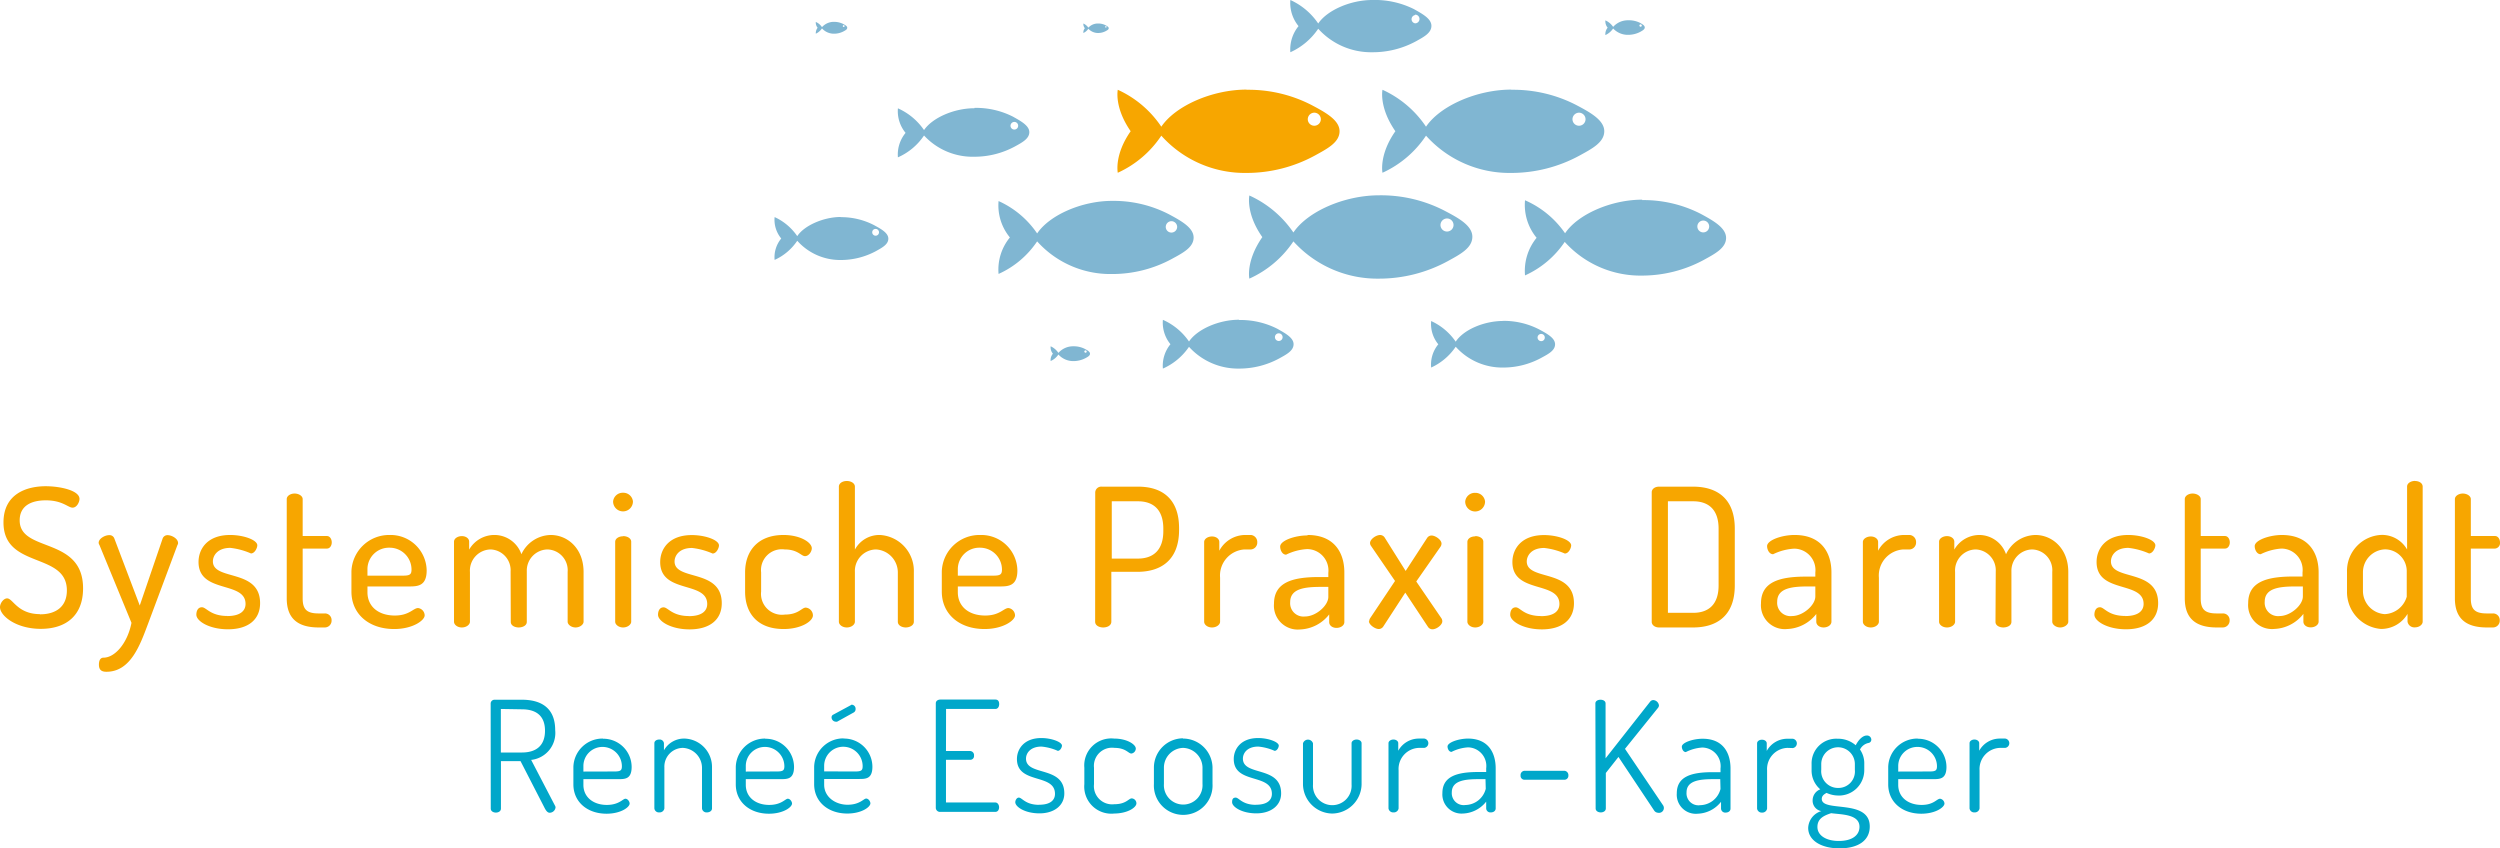 <?xml version="1.0" encoding="UTF-8"?> <svg xmlns="http://www.w3.org/2000/svg" viewBox="0 0 287.11 97.41"><defs><style>.a{fill:#f7a600;}.b{fill:#00a7ca;}.c{fill:#80b6d2;}</style></defs><path class="a" d="M283.76,63h2.79a.64.64,0,0,0,.56-.71c0-.37-.23-.73-.56-.73h-2.79V57.32c0-.37-.46-.64-.92-.64s-.91.27-.91.64v11.4c0,2.32,1.28,3.34,3.67,3.34h.69a.78.78,0,0,0,.79-.82.76.76,0,0,0-.79-.79h-.69c-1.37,0-1.84-.47-1.84-1.73Zm-12.39,2.68a2.64,2.64,0,0,1,2.53-2.59,2.51,2.51,0,0,1,2.5,2.59v2.85a2.76,2.76,0,0,1-2.53,2,2.68,2.68,0,0,1-2.5-2.64Zm6-10.45c-.51,0-.93.27-.93.65v7.23a3.31,3.31,0,0,0-2.9-1.68,4.13,4.13,0,0,0-4,4.25v2.25a4.25,4.25,0,0,0,3.89,4.3,3.51,3.51,0,0,0,3.06-1.73v.89a.79.79,0,0,0,.84.66c.53,0,.9-.33.9-.66V55.89c0-.38-.37-.65-.9-.65M264.47,68.5c0,1-1.42,2.25-2.68,2.25a1.53,1.53,0,0,1-1.7-1.65c0-1.58,1.72-1.75,3.61-1.75h.77Zm-2.39-7.06c-1.46,0-3.14.6-3.14,1.28,0,.4.24.93.68.93A6.38,6.38,0,0,1,262,63a2.45,2.45,0,0,1,2.43,2.74v.47h-1.06c-3.08,0-5.18.62-5.18,3.07a2.74,2.74,0,0,0,3,2.95,4.44,4.44,0,0,0,3.34-1.73v.89c0,.37.35.66.84.66s.91-.29.91-.66V65.73c0-2.21-1.13-4.29-4.23-4.29M252.74,63h2.79c.33,0,.55-.33.55-.71s-.22-.73-.55-.73h-2.79V57.32c0-.37-.46-.64-.93-.64s-.9.27-.9.64v11.4c0,2.32,1.28,3.34,3.67,3.34h.68a.79.79,0,0,0,.8-.82.76.76,0,0,0-.8-.79h-.68c-1.37,0-1.84-.47-1.84-1.73Zm-8.65,7.74c-2,0-2.41-1-2.92-1s-.64.51-.64.85c0,.75,1.5,1.68,3.63,1.68,2.36,0,3.69-1.15,3.69-3,0-4-5.42-2.54-5.42-4.8,0-.66.53-1.55,2-1.55a8.11,8.11,0,0,1,2.37.64c.44,0,.73-.64.73-.93,0-.62-1.57-1.19-3.12-1.19-2.65,0-3.63,1.64-3.63,3.1,0,3.67,5.4,2.14,5.4,4.82,0,.71-.51,1.39-2.1,1.39m-14.91.67c0,.44.48.64.9.64s.93-.2.93-.64v-5.8a2.44,2.44,0,0,1,2.37-2.52,2.39,2.39,0,0,1,2.32,2.59V71.4c0,.33.42.66.91.66s.93-.33.93-.66V65.69c0-2.7-1.84-4.25-3.78-4.25a3.8,3.8,0,0,0-3.37,2.21,3.27,3.27,0,0,0-3-2.21,3.32,3.32,0,0,0-2.94,1.68v-.91c0-.37-.38-.64-.84-.64s-.91.27-.91.64V71.4c0,.33.38.66.91.66s.93-.33.93-.66V65.69a2.42,2.42,0,0,1,2.36-2.59,2.4,2.4,0,0,1,2.31,2.54Zm-9.83-8.32a.79.79,0,0,0,.71-.82.81.81,0,0,0-.71-.84h-.75a3.39,3.39,0,0,0-2.9,1.81v-1c0-.37-.38-.64-.84-.64s-.91.27-.91.64V71.4c0,.33.38.66.91.66s.93-.33.93-.66V66.35a3,3,0,0,1,2.81-3.25Zm-10.86,5.4c0,1-1.42,2.25-2.68,2.25a1.53,1.53,0,0,1-1.7-1.65c0-1.58,1.72-1.75,3.6-1.75h.78Zm-2.39-7.06c-1.46,0-3.15.6-3.15,1.28,0,.4.25.93.69.93a6.31,6.31,0,0,1,2.41-.64,2.46,2.46,0,0,1,2.44,2.74v.47h-1.07c-3.07,0-5.17.62-5.17,3.07a2.74,2.74,0,0,0,3,2.95,4.45,4.45,0,0,0,3.35-1.73v.89c0,.37.35.66.84.66s.9-.29.9-.66V65.73c0-2.21-1.13-4.29-4.22-4.29m-11.66-3.87c1.81,0,2.92,1,2.92,3.14v6.53c0,2.14-1.11,3.14-2.92,3.14h-2.9V57.57Zm-3.92-1.68c-.51,0-.84.3-.84.64V71.42c0,.33.33.64.84.64h3.92c2.67,0,4.78-1.31,4.78-4.82V60.71c0-3.52-2.11-4.82-4.78-4.82ZM177,70.75c-2,0-2.41-1-2.92-1s-.64.51-.64.85c0,.75,1.5,1.68,3.63,1.68,2.36,0,3.69-1.15,3.69-3,0-4-5.42-2.54-5.42-4.8,0-.66.53-1.55,2-1.55a8.11,8.11,0,0,1,2.37.64c.45,0,.73-.64.73-.93,0-.62-1.57-1.19-3.12-1.19-2.65,0-3.63,1.64-3.63,3.1,0,3.67,5.4,2.14,5.4,4.82,0,.71-.51,1.39-2.1,1.39m-7.57-14.16a1.11,1.11,0,0,0-1.15,1,1.14,1.14,0,0,0,2.28,0,1.11,1.11,0,0,0-1.13-1m0,5c-.51,0-.9.27-.9.64V71.4c0,.33.39.66.9.66s.93-.33.93-.66V62.21c0-.37-.42-.64-.93-.64m-12.21,9.76c0,.42.71.91,1.13.91a.63.63,0,0,0,.51-.27l2.54-3.91L164,72a.61.61,0,0,0,.51.27c.48,0,1.13-.51,1.13-.91a.64.64,0,0,0-.12-.38l-2.87-4.2,2.79-4a.65.65,0,0,0,.11-.35c0-.44-.71-.93-1.15-.93a.62.62,0,0,0-.49.26l-2.48,3.81L159,61.7a.65.65,0,0,0-.49-.26c-.49,0-1.17.49-1.17.93a.6.6,0,0,0,.13.35l2.74,4L157.35,71a.73.73,0,0,0-.11.38m-4.69-2.83c0,1-1.42,2.25-2.68,2.25a1.53,1.53,0,0,1-1.7-1.65c0-1.58,1.72-1.75,3.6-1.75h.78Zm-2.39-7.06c-1.46,0-3.14.6-3.14,1.28,0,.4.24.93.68.93a6.31,6.31,0,0,1,2.41-.64,2.46,2.46,0,0,1,2.44,2.74v.47h-1.06c-3.08,0-5.18.62-5.18,3.07a2.74,2.74,0,0,0,3,2.95,4.44,4.44,0,0,0,3.34-1.73v.89c0,.37.35.66.84.66s.9-.29.9-.66V65.73c0-2.21-1.12-4.29-4.22-4.29m-6.49,1.66a.79.79,0,0,0,.71-.82.81.81,0,0,0-.71-.84h-.75a3.39,3.39,0,0,0-2.9,1.81v-1c0-.37-.37-.64-.84-.64s-.9.27-.9.64V71.4c0,.33.37.66.9.66s.93-.33.93-.66V66.35a3,3,0,0,1,2.81-3.25Zm-13-5.53c1.81,0,2.92,1,2.92,3.14V61c0,2.13-1.11,3.15-2.92,3.15h-3V57.57ZM125.77,71.4c0,.44.47.66.93.66s.93-.22.93-.66V65.67h3c2.68,0,4.78-1.33,4.78-4.81v-.2c0-3.49-2.08-4.77-4.69-4.77h-4.18a.69.69,0,0,0-.76.64ZM110,66.11v-.8a2.47,2.47,0,0,1,2.54-2.41,2.52,2.52,0,0,1,2.53,2.5c0,.58-.2.71-1,.71Zm2.57-4.67a4.33,4.33,0,0,0-4.41,4.18v2.32c0,2.57,2,4.3,4.91,4.3,2.15,0,3.5-1,3.5-1.57a.87.87,0,0,0-.75-.84c-.55,0-1,.86-2.68.86-1.84,0-3.14-1-3.14-2.68v-.66h4.84c1,0,2-.07,2-1.84a4.14,4.14,0,0,0-4.24-4.07M98.18,65.69a2.47,2.47,0,0,1,2.41-2.59,2.65,2.65,0,0,1,2.52,2.59V71.4c0,.44.49.66.91.66s.93-.22.93-.66V65.69a4.13,4.13,0,0,0-3.89-4.25,3.18,3.18,0,0,0-2.88,1.68V55.89c0-.38-.42-.65-.93-.65s-.91.27-.91.65V71.4c0,.33.38.66.91.66s.93-.33.93-.66ZM90,72.24c2,0,3.36-.89,3.36-1.57a.91.91,0,0,0-.82-.89c-.48,0-.82.8-2.41.8a2.4,2.4,0,0,1-2.72-2.64V65.73a2.39,2.39,0,0,1,2.7-2.63c1.52,0,1.9.77,2.34.77s.78-.53.78-.9c0-.67-1.31-1.53-3.25-1.53-3,0-4.41,1.9-4.41,4.29v2.21c0,2.44,1.37,4.3,4.43,4.3M79.13,70.75c-1.95,0-2.41-1-2.92-1s-.64.51-.64.85c0,.75,1.5,1.68,3.62,1.68,2.37,0,3.7-1.15,3.7-3,0-4-5.42-2.54-5.42-4.8,0-.66.53-1.55,2-1.55a8.11,8.11,0,0,1,2.37.64c.44,0,.73-.64.73-.93,0-.62-1.57-1.19-3.12-1.19-2.65,0-3.63,1.64-3.63,3.1,0,3.67,5.4,2.14,5.4,4.82,0,.71-.51,1.39-2.1,1.39M71.56,56.59a1.11,1.11,0,0,0-1.15,1,1.14,1.14,0,0,0,2.28,0,1.11,1.11,0,0,0-1.13-1m0,5c-.51,0-.91.27-.91.64V71.4c0,.33.4.66.91.66s.93-.33.93-.66V62.21c0-.37-.42-.64-.93-.64m-12.9,9.85c0,.44.49.64.91.64s.93-.2.93-.64v-5.8a2.43,2.43,0,0,1,2.36-2.52,2.39,2.39,0,0,1,2.33,2.59V71.4c0,.33.42.66.91.66s.92-.33.92-.66V65.69c0-2.7-1.83-4.25-3.78-4.25a3.79,3.79,0,0,0-3.36,2.21,3.28,3.28,0,0,0-3-2.21,3.34,3.34,0,0,0-3,1.68v-.91c0-.37-.37-.64-.84-.64s-.9.27-.9.64V71.4c0,.33.37.66.9.66s.93-.33.93-.66V65.69a2.43,2.43,0,0,1,2.37-2.59,2.39,2.39,0,0,1,2.3,2.54ZM42.2,66.11v-.8a2.47,2.47,0,0,1,2.54-2.41,2.51,2.51,0,0,1,2.52,2.5c0,.58-.19.71-1,.71Zm2.56-4.67a4.33,4.33,0,0,0-4.4,4.18v2.32c0,2.57,2,4.3,4.91,4.3,2.15,0,3.5-1,3.5-1.57a.87.87,0,0,0-.75-.84c-.56,0-1,.86-2.68.86-1.84,0-3.14-1-3.14-2.68v-.66H47c1,0,2-.07,2-1.84a4.14,4.14,0,0,0-4.25-4.07M34.76,63h2.79c.33,0,.55-.33.55-.71s-.22-.73-.55-.73H34.76V57.32c0-.37-.46-.64-.93-.64s-.9.27-.9.64v11.4c0,2.32,1.28,3.34,3.67,3.34h.69a.78.78,0,0,0,.79-.82.76.76,0,0,0-.79-.79H36.6c-1.37,0-1.84-.47-1.84-1.73Zm-8.65,7.74c-1.95,0-2.41-1-2.92-1s-.64.51-.64.85c0,.75,1.5,1.68,3.63,1.68,2.37,0,3.69-1.15,3.69-3,0-4-5.42-2.54-5.42-4.8,0-.66.53-1.55,2-1.55a8.11,8.11,0,0,1,2.37.64c.44,0,.73-.64.73-.93,0-.62-1.57-1.19-3.12-1.19-2.65,0-3.63,1.64-3.63,3.1,0,3.67,5.4,2.14,5.4,4.82,0,.71-.51,1.39-2.1,1.39m-11,.78c-.47,2.39-1.93,4-3.21,4-.4,0-.53.38-.53.8,0,.66.37.82.86.82,2.79,0,3.87-3.08,4.8-5.56l3.36-9a.4.4,0,0,0,.07-.22c0-.53-.75-.91-1.19-.91a.59.59,0,0,0-.58.38l-2.63,7.7-2.92-7.7a.58.58,0,0,0-.6-.38c-.49,0-1.2.4-1.2.88a.54.54,0,0,0,.09.25Zm-10.54-1C2,70.51,1.48,68.72.82,68.72c-.42,0-.82.57-.82,1,0,1,1.84,2.5,4.69,2.5s4.85-1.49,4.85-4.65c0-6-7.28-4.07-7.28-7.81,0-1.7,1.37-2.3,3-2.3,1.92,0,2.56.84,3.07.84s.8-.66.8-1c0-1-2.3-1.46-3.87-1.46C3.08,55.84.4,56.7.4,60c0,5.37,7.28,3.36,7.28,7.81,0,1.83-1.22,2.74-3.08,2.74"></path><path class="b" d="M230.29,85.89a.54.54,0,0,0,0-1.07h-.62a2.7,2.7,0,0,0-2.37,1.4v-.87c0-.24-.25-.42-.55-.42s-.56.18-.56.42v7.49a.53.53,0,0,0,.56.46.55.55,0,0,0,.59-.46V88.47a2.43,2.43,0,0,1,2.33-2.58ZM218,88.61v-.67a2.19,2.19,0,0,1,2.21-2.16A2.23,2.23,0,0,1,222.45,88c0,.5-.18.6-.88.6Zm2.23-3.79a3.35,3.35,0,0,0-3.38,3.26v2c0,2,1.57,3.37,3.8,3.37,1.65,0,2.66-.75,2.66-1.17a.59.59,0,0,0-.5-.55c-.39,0-.72.71-2.12.71-1.56,0-2.69-.89-2.69-2.3v-.66h4c.78,0,1.54,0,1.54-1.41a3.26,3.26,0,0,0-3.31-3.23m-6.68,10.11c0,1-.88,1.63-2.37,1.63s-2.46-.65-2.46-1.61.74-1.31,1.58-1.58c1.11.16,3.25.09,3.25,1.56m-.53-6.53a1.89,1.89,0,0,1-1.91,2.07,1.92,1.92,0,0,1-1.95-2.09v-.65a1.93,1.93,0,1,1,3.86,0Zm-2,2.94a2.91,2.91,0,0,0,3.08-2.94v-.67a2.77,2.77,0,0,0-.49-1.67,1.41,1.41,0,0,1,1-.76.38.38,0,0,0,.3-.39.49.49,0,0,0-.53-.46c-.41,0-.9.41-1.26,1.12a3.08,3.08,0,0,0-2.07-.75,2.83,2.83,0,0,0-3,2.91v.67a2.83,2.83,0,0,0,1,2.23,1.35,1.35,0,0,0-.88,1.27,1.21,1.21,0,0,0,1,1.23,2.1,2.1,0,0,0-1.51,1.93c0,1.46,1.53,2.35,3.6,2.35s3.47-.85,3.47-2.51c0-3.23-5.51-1.58-5.51-3.17,0-.37.29-.55.55-.69a3.23,3.23,0,0,0,1.36.3m-5.24-5.45a.54.54,0,0,0,0-1.07h-.62a2.7,2.7,0,0,0-2.37,1.4v-.87c0-.24-.24-.42-.55-.42s-.56.18-.56.42v7.49a.53.53,0,0,0,.56.46.55.55,0,0,0,.59-.46V88.47a2.43,2.43,0,0,1,2.33-2.58Zm-8.3,4.7a2.46,2.46,0,0,1-2.33,1.86A1.37,1.37,0,0,1,193.69,91c0-1.36,1.5-1.52,3.13-1.52h.74Zm-2.05-5.77c-1.13,0-2.39.45-2.39.91,0,.26.16.62.46.62a4.83,4.83,0,0,1,1.89-.52,2.14,2.14,0,0,1,2.09,2.41v.42h-.9c-2.46,0-4.12.5-4.12,2.43a2.19,2.19,0,0,0,2.4,2.34,3.55,3.55,0,0,0,2.68-1.37v.78a.48.48,0,0,0,.53.46c.33,0,.56-.19.56-.46v-4.6c0-1.77-.83-3.42-3.2-3.42m-12.29,8c0,.3.29.46.59.46s.58-.16.58-.46V88.77l1.45-1.84,4.09,6.14a.57.57,0,0,0,.45.27.56.56,0,0,0,.6-.83L186.62,86l3.81-4.73a.44.44,0,0,0,.09-.27.7.7,0,0,0-.64-.6.46.46,0,0,0-.37.18l-5.12,6.51V80.79c0-.3-.3-.43-.58-.43s-.59.13-.59.43Zm-8.62-3.79a.45.45,0,0,0,.45.5h4.6a.46.46,0,0,0,.44-.5.5.5,0,0,0-.44-.53h-4.6a.48.48,0,0,0-.45.53m-4,1.54a2.46,2.46,0,0,1-2.33,1.86A1.37,1.37,0,0,1,166.73,91c0-1.36,1.5-1.52,3.13-1.52h.74Zm-2-5.77c-1.13,0-2.39.45-2.39.91,0,.26.16.62.46.62a4.83,4.83,0,0,1,1.89-.52,2.14,2.14,0,0,1,2.09,2.41v.42h-.9c-2.46,0-4.13.5-4.13,2.43A2.2,2.2,0,0,0,168,93.43a3.55,3.55,0,0,0,2.68-1.37v.78a.48.48,0,0,0,.53.46c.33,0,.56-.19.56-.46v-4.6c0-1.77-.83-3.42-3.2-3.42m-5,1.07a.54.54,0,0,0,0-1.07h-.62a2.7,2.7,0,0,0-2.37,1.4v-.87c0-.24-.25-.42-.55-.42s-.57.18-.57.42v7.49a.54.54,0,0,0,.57.46.55.55,0,0,0,.59-.46V88.47a2.42,2.42,0,0,1,2.33-2.58ZM153,93.43a3.42,3.42,0,0,0,3.37-3.33V85.35c0-.23-.25-.42-.57-.42s-.58.19-.58.42V90.1a2.22,2.22,0,1,1-4.43,0V85.37a.6.6,0,0,0-1.15,0V90.1A3.41,3.41,0,0,0,153,93.43m-8.76-1c-1.59,0-1.95-.83-2.33-.83s-.41.3-.41.53c0,.53,1.11,1.28,2.78,1.28s2.85-.89,2.85-2.29c0-3.22-4.39-1.94-4.39-4,0-.59.46-1.38,1.77-1.38a6,6,0,0,1,1.87.49c.29,0,.48-.4.48-.6,0-.42-1.2-.87-2.37-.87-2,0-2.8,1.28-2.8,2.41,0,2.94,4.38,1.61,4.38,4,0,.67-.48,1.25-1.83,1.25m-6.14-2.39a2.22,2.22,0,1,1-4.43,0V88.13a2.27,2.27,0,0,1,2.2-2.24,2.3,2.3,0,0,1,2.23,2.24Zm-2.23-5.24a3.37,3.37,0,0,0-3.35,3.31v1.93a3.37,3.37,0,1,0,6.73,0V88.13a3.39,3.39,0,0,0-3.38-3.31m-7.95,8.61c1.56,0,2.59-.69,2.59-1.17a.57.57,0,0,0-.54-.57c-.35,0-.63.67-2,.67a2.09,2.09,0,0,1-2.33-2.3V88.17A2.08,2.08,0,0,1,128,85.89c1.29,0,1.59.65,1.93.65a.59.59,0,0,0,.51-.57c0-.47-1-1.15-2.5-1.15a3.1,3.1,0,0,0-3.41,3.35v1.89a3.11,3.11,0,0,0,3.43,3.37m-8.62-1c-1.59,0-1.95-.83-2.34-.83-.23,0-.4.3-.4.53,0,.53,1.11,1.28,2.78,1.28s2.85-.89,2.85-2.29c0-3.22-4.4-1.94-4.4-4,0-.59.47-1.38,1.78-1.38a6,6,0,0,1,1.87.49c.28,0,.48-.4.48-.6,0-.42-1.2-.87-2.37-.87-2,0-2.8,1.28-2.8,2.41,0,2.94,4.37,1.61,4.37,4,0,.67-.47,1.25-1.82,1.25m-10.69-11h5.66c.29,0,.44-.26.44-.56s-.12-.52-.44-.52H108c-.27,0-.53.14-.53.44v12a.48.48,0,0,0,.53.46h6.3c.32,0,.44-.28.44-.53s-.15-.55-.44-.55h-5.66v-4.9h2.78a.43.43,0,0,0,.44-.48.47.47,0,0,0-.44-.53h-2.78Zm-14,7.17v-.67a2.19,2.19,0,0,1,2.22-2.16A2.23,2.23,0,0,1,99.07,88c0,.5-.18.6-.89.6Zm2.23-3.79a3.35,3.35,0,0,0-3.38,3.26v2c0,2,1.58,3.37,3.81,3.37,1.64,0,2.65-.75,2.65-1.17,0-.21-.21-.55-.49-.55s-.73.71-2.13.71-2.69-.89-2.69-2.3v-.66h4c.78,0,1.54,0,1.54-1.41a3.25,3.25,0,0,0-3.31-3.23m1.17-3a.43.43,0,0,0,.21-.39.47.47,0,0,0-.42-.5.2.2,0,0,0-.14.06l-2,1.08a.33.33,0,0,0-.2.32.5.5,0,0,0,.46.49.45.45,0,0,0,.18,0ZM85.65,88.61v-.67a2.19,2.19,0,0,1,2.21-2.16A2.23,2.23,0,0,1,90.08,88c0,.5-.18.6-.89.6Zm2.23-3.79a3.35,3.35,0,0,0-3.38,3.26v2c0,2,1.58,3.37,3.81,3.37,1.64,0,2.65-.75,2.65-1.17,0-.21-.21-.55-.49-.55s-.73.71-2.13.71c-1.56,0-2.69-.89-2.69-2.3v-.66h4c.78,0,1.54,0,1.54-1.41a3.26,3.26,0,0,0-3.31-3.23M76.3,88.13a2.15,2.15,0,0,1,2.11-2.24,2.3,2.3,0,0,1,2.21,2.24v4.71a.52.52,0,0,0,.57.46c.28,0,.58-.16.58-.46V88.13a3.26,3.26,0,0,0-3.15-3.31,2.65,2.65,0,0,0-2.37,1.35v-.82a.49.49,0,0,0-.53-.42c-.34,0-.57.18-.57.42v7.49a.52.52,0,0,0,.57.46.55.55,0,0,0,.58-.46ZM67,88.61v-.67a2.19,2.19,0,0,1,2.22-2.16A2.23,2.23,0,0,1,71.42,88c0,.5-.18.6-.89.6Zm2.23-3.79a3.35,3.35,0,0,0-3.38,3.26v2c0,2,1.58,3.37,3.81,3.37,1.64,0,2.65-.75,2.65-1.17,0-.21-.21-.55-.49-.55s-.73.71-2.13.71c-1.55,0-2.69-.89-2.69-2.3v-.66h4c.78,0,1.54,0,1.54-1.41a3.25,3.25,0,0,0-3.31-3.23m-9.29-3.38c1.57,0,2.65.69,2.65,2.46s-1.08,2.5-2.65,2.5H57.52v-5Zm-3.58,11.4c0,.3.29.46.59.46s.58-.16.58-.46V87.41h2.25l2.73,5.31c.14.28.33.62.62.62a.69.69,0,0,0,.67-.6.41.41,0,0,0-.07-.23L61,87.27a3.11,3.11,0,0,0,2.76-3.42c0-2.66-1.75-3.49-3.82-3.49H56.8a.44.44,0,0,0-.45.43Z"></path><path class="c" d="M96.86,2.89A.11.11,0,0,1,97,3a.11.11,0,0,1-.11.1.1.1,0,0,1-.1-.1.1.1,0,0,1,.1-.11m-1.1-.38a1.8,1.8,0,0,0-1.39.61,1.63,1.63,0,0,0-.71-.6.93.93,0,0,0,.21.67,1,1,0,0,0-.21.68,1.7,1.7,0,0,0,.71-.61,1.83,1.83,0,0,0,1.39.61,2.32,2.32,0,0,0,1.11-.28c.2-.11.4-.21.4-.4s-.23-.31-.45-.43a2.3,2.3,0,0,0-1.06-.25"></path><path class="c" d="M116.49,14a.44.44,0,1,1-.44.44.45.45,0,0,1,.44-.44m-4.58-1.57c-2.34,0-4.84,1.1-5.79,2.51a7.17,7.17,0,0,0-3-2.5,3.93,3.93,0,0,0,.88,2.82,3.91,3.91,0,0,0-.88,2.81,7,7,0,0,0,3-2.51A7.6,7.6,0,0,0,111.91,18a9.76,9.76,0,0,0,4.63-1.17c.82-.45,1.67-.89,1.67-1.65s-1-1.29-1.89-1.79a9.38,9.38,0,0,0-4.41-1"></path><path class="c" d="M100.56,26.29a.39.39,0,1,1-.39.39.38.38,0,0,1,.39-.39m-4-1.37c-2,0-4.22,1-5,2.2a6.34,6.34,0,0,0-2.6-2.19,3.37,3.37,0,0,0,.76,2.46,3.38,3.38,0,0,0-.76,2.46,6.21,6.21,0,0,0,2.6-2.2,6.6,6.6,0,0,0,5,2.21,8.51,8.51,0,0,0,4-1c.72-.4,1.46-.78,1.46-1.45s-.86-1.13-1.65-1.56a8.22,8.22,0,0,0-3.85-.91"></path><path class="c" d="M127,3a.09.09,0,0,1,.09.08.09.09,0,0,1-.09.09.08.08,0,0,1-.08-.09A.08.08,0,0,1,127,3m-.89-.3a1.47,1.47,0,0,0-1.12.48,1.35,1.35,0,0,0-.57-.48.74.74,0,0,0,.17.54.76.76,0,0,0-.17.55,1.36,1.36,0,0,0,.57-.49,1.51,1.51,0,0,0,1.12.49,1.89,1.89,0,0,0,.9-.23c.16-.09.32-.17.32-.32s-.19-.25-.36-.34a1.82,1.82,0,0,0-.86-.2"></path><path class="a" d="M150.94,12.94a.76.76,0,0,1,.75.75.75.75,0,0,1-1.5,0,.76.76,0,0,1,.75-.75m-7.77-2.65c-3.95,0-8.18,1.86-9.8,4.26a12,12,0,0,0-5-4.24s-.43,2,1.48,4.76c-1.91,2.73-1.48,4.77-1.48,4.77a11.93,11.93,0,0,0,5-4.26,12.86,12.86,0,0,0,9.8,4.28,16.37,16.37,0,0,0,7.84-2c1.4-.77,2.83-1.5,2.83-2.79s-1.67-2.19-3.2-3a15.81,15.81,0,0,0-7.47-1.76"></path><path class="c" d="M134.53,25.4a.67.67,0,0,1,.66.66.66.66,0,0,1-.66.65.65.65,0,0,1-.65-.65.66.66,0,0,1,.65-.66m-6.82-2.33c-3.47,0-7.18,1.63-8.6,3.74a10.61,10.61,0,0,0-4.43-3.72,5.78,5.78,0,0,0,1.3,4.18,5.81,5.81,0,0,0-1.3,4.19,10.51,10.51,0,0,0,4.43-3.74,11.29,11.29,0,0,0,8.6,3.75,14.35,14.35,0,0,0,6.88-1.74c1.23-.67,2.49-1.31,2.49-2.45s-1.46-1.93-2.81-2.66a13.84,13.84,0,0,0-6.56-1.55"></path><path class="c" d="M146.86,38.28a.44.44,0,1,1-.44.44.43.43,0,0,1,.44-.44m-4.56-1.56c-2.32,0-4.8,1.09-5.75,2.5a7.14,7.14,0,0,0-3-2.49,3.9,3.9,0,0,0,.87,2.8,3.9,3.9,0,0,0-.87,2.8,7.09,7.09,0,0,0,3-2.5,7.59,7.59,0,0,0,5.75,2.5,9.63,9.63,0,0,0,4.6-1.16c.82-.45,1.66-.88,1.66-1.64s-1-1.28-1.88-1.78a9.37,9.37,0,0,0-4.38-1"></path><path class="c" d="M162.52,1.68a.48.48,0,1,1,0,1,.48.48,0,0,1,0-.95M157.6,0c-2.5,0-5.19,1.18-6.21,2.7A7.7,7.7,0,0,0,148.19,0a4.2,4.2,0,0,0,.94,3,4.23,4.23,0,0,0-.94,3,7.64,7.64,0,0,0,3.2-2.7,8.17,8.17,0,0,0,6.21,2.7,10.41,10.41,0,0,0,5-1.25c.88-.49,1.79-.95,1.79-1.78s-1.05-1.38-2-1.92A10.07,10.07,0,0,0,157.6,0"></path><path class="c" d="M181.34,12.94a.76.76,0,0,1,.75.75.75.75,0,0,1-1.5,0,.76.76,0,0,1,.75-.75m-7.77-2.65c-3.95,0-8.18,1.86-9.8,4.26a12,12,0,0,0-5-4.24s-.43,2,1.48,4.76c-1.91,2.73-1.48,4.77-1.48,4.77a11.93,11.93,0,0,0,5-4.26,12.86,12.86,0,0,0,9.8,4.28,16.37,16.37,0,0,0,7.84-2c1.4-.77,2.83-1.5,2.83-2.79s-1.67-2.19-3.2-3a15.78,15.78,0,0,0-7.47-1.76"></path><path class="c" d="M166.18,25.09a.75.75,0,1,1-.75.75.76.76,0,0,1,.75-.75m-7.8-2.66c-4,0-8.22,1.86-9.84,4.27a12.19,12.19,0,0,0-5.06-4.25s-.43,2.05,1.49,4.78C143.05,30,143.48,32,143.48,32a12,12,0,0,0,5.06-4.28A13,13,0,0,0,158.38,32a16.5,16.5,0,0,0,7.87-2c1.4-.77,2.84-1.5,2.84-2.81s-1.67-2.19-3.21-3a15.91,15.91,0,0,0-7.5-1.76"></path><path class="c" d="M177,38.35a.41.41,0,0,1,.41.41.41.41,0,0,1-.41.42.42.42,0,0,1-.42-.42.41.41,0,0,1,.42-.41m-4.35-1.49c-2.21,0-4.57,1-5.47,2.38a6.86,6.86,0,0,0-2.82-2.37,3.67,3.67,0,0,0,.82,2.67,3.66,3.66,0,0,0-.82,2.67,6.82,6.82,0,0,0,2.82-2.39,7.17,7.17,0,0,0,5.47,2.39A9.12,9.12,0,0,0,177,41.1c.79-.43,1.59-.83,1.59-1.56s-.93-1.22-1.79-1.69a8.86,8.86,0,0,0-4.18-1"></path><path class="c" d="M188.41,2.8a.14.14,0,0,1,.14.14.13.13,0,0,1-.14.13.13.13,0,0,1-.13-.13.13.13,0,0,1,.13-.14M187,2.33a2.25,2.25,0,0,0-1.74.76,2.09,2.09,0,0,0-.89-.75,1.14,1.14,0,0,0,.26.84,1.16,1.16,0,0,0-.26.85,2.17,2.17,0,0,0,.89-.76A2.29,2.29,0,0,0,187,4a3,3,0,0,0,1.39-.35c.24-.14.5-.27.5-.5s-.3-.39-.57-.54A2.8,2.8,0,0,0,187,2.33"></path><path class="c" d="M195.61,25.33a.68.68,0,1,1-.68.68.68.68,0,0,1,.68-.68m-7-2.4c-3.57,0-7.41,1.68-8.87,3.86A10.85,10.85,0,0,0,175.14,23a5.93,5.93,0,0,0,1.33,4.31,6,6,0,0,0-1.33,4.32,10.87,10.87,0,0,0,4.56-3.85,11.69,11.69,0,0,0,8.87,3.87,14.94,14.94,0,0,0,7.1-1.8c1.27-.7,2.56-1.36,2.56-2.53s-1.51-2-2.89-2.75a14.39,14.39,0,0,0-6.77-1.59"></path><path class="c" d="M124.67,40.24a.13.13,0,0,1,.13.13.13.13,0,0,1-.13.14.14.14,0,0,1-.14-.14.13.13,0,0,1,.14-.13m-1.38-.47a2.25,2.25,0,0,0-1.74.76,2.1,2.1,0,0,0-.89-.76,1.16,1.16,0,0,0,.26.85,1.14,1.14,0,0,0-.26.84,2,2,0,0,0,.89-.75,2.29,2.29,0,0,0,1.74.76,3,3,0,0,0,1.39-.35c.25-.14.5-.27.5-.5s-.29-.39-.57-.54a2.77,2.77,0,0,0-1.32-.31"></path></svg> 